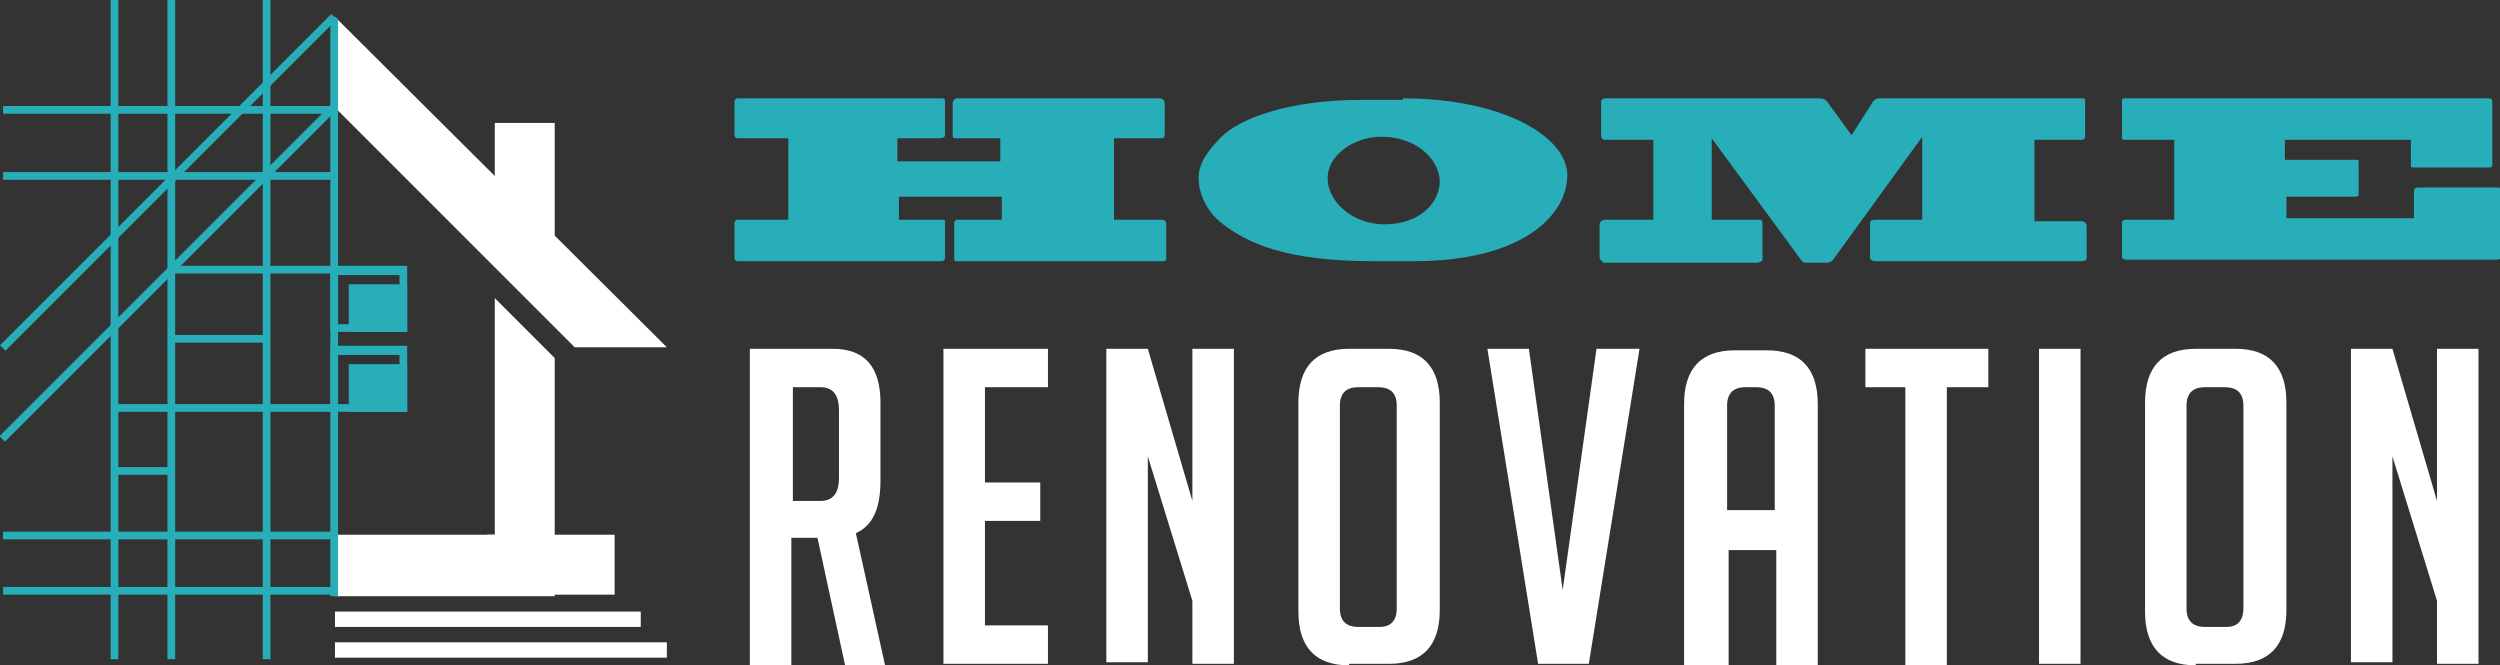 <?xml version="1.0" encoding="utf-8"?>
<!-- Generator: Adobe Illustrator 24.1.0, SVG Export Plug-In . SVG Version: 6.00 Build 0)  -->
<svg version="1.1" id="Layer_1" xmlns="http://www.w3.org/2000/svg" xmlns:xlink="http://www.w3.org/1999/xlink" x="0px" y="0px"
	 width="162.7px" height="43.3px" viewBox="0 0 162.7 43.3" style="enable-background:new 0 0 162.7 43.3;" xml:space="preserve">
<rect x="0" y="0" width="162.7" height="43.3" fill="#333333" stroke="none"/>
<style type="text/css">
	.st0{fill:#28AEB9;}
	.st1{fill:#FFFFFF;}
	.st2{fill-rule:evenodd;clip-rule:evenodd;fill:#FFFFFF;}
	.st3{fill-rule:evenodd;clip-rule:evenodd;fill:#28AEB9;}
</style>
<g>
	<path class="st0" d="M61.3,6.4c0.2,0,0.2,0.1,0.2,0.2v2.2c0,0.1-0.1,0.2-0.4,0.2h-2.7v1.5h6.7V9h-2.9c-0.1,0-0.2,0-0.2-0.2V6.7
		c0-0.1,0.1-0.3,0.3-0.3h13.2c0.1,0,0.3,0.1,0.3,0.3v2c0,0.1,0,0.3-0.2,0.3h-3.1v5.3h3c0.2,0,0.4,0,0.4,0.3v2.2
		c0,0.2-0.1,0.2-0.3,0.2H62.3c-0.2,0-0.2-0.1-0.2-0.2v-2.3c0-0.1,0.1-0.2,0.2-0.2h2.9v-1.5h-6.7v1.5h2.9c0.1,0,0.1,0.1,0.1,0.1v2.4
		c0,0.1-0.1,0.2-0.2,0.2H48c-0.1,0-0.2-0.1-0.2-0.2v-2.3c0-0.1,0.1-0.2,0.2-0.2h3.3V9H48c-0.1,0-0.2-0.1-0.2-0.2V6.6
		c0-0.1,0.1-0.2,0.2-0.2H61.3z"/>
	<path class="st0" d="M91.3,6.4c6.5,0,10.7,2.5,10.7,5c0,2.6-2.9,5.6-10,5.6h-2.6c-5.8,0-8.2-1.2-9.8-2.4c-1.2-0.9-1.6-2.2-1.6-3
		c0-1.1,0.8-2,1.5-2.7c1.2-1.2,4.4-2.4,9.1-2.4H91.3z M86.4,11.6c0,1.5,1.6,3,3.7,3c2.4,0,3.6-1.5,3.6-2.8c0-1.3-1.4-2.9-3.8-2.9
		C88.1,8.9,86.4,10.1,86.4,11.6z"/>
	<path class="st0" d="M104.3,17c-0.1,0-0.2-0.1-0.2-0.3v-2.1c0-0.1,0.1-0.3,0.4-0.3h3.1V9.1h-3.1c-0.1,0-0.3,0-0.3-0.3V6.6
		c0-0.1,0.1-0.2,0.3-0.2h13.9c0.3,0,0.4,0.1,0.5,0.2l1.6,2.2l1.4-2.2c0.1-0.1,0.2-0.2,0.4-0.2h13.2c0.2,0,0.2,0.1,0.2,0.2v2.3
		c0,0.1-0.1,0.2-0.2,0.2h-3.1v5.3h3.1c0.1,0,0.3,0.1,0.3,0.3v2.1c0,0.1-0.1,0.2-0.4,0.2h-13.4c-0.1,0-0.3-0.1-0.3-0.2v-2.3
		c0-0.1,0.1-0.2,0.3-0.2h3.1V8.9h0l-5.8,8c-0.1,0.1-0.2,0.2-0.4,0.2h-1.3c-0.1,0-0.3,0-0.4-0.2L111.4,9h0v5.3h3.1
		c0.2,0,0.2,0.1,0.2,0.3v2.3c0,0.1-0.2,0.2-0.4,0.2H104.3z"/>
	<path class="st0" d="M161.9,6.4c0.3,0,0.3,0.1,0.3,0.3v4c0,0.1,0,0.2-0.2,0.2h-4.9c-0.1,0-0.2,0-0.2-0.1V9.1h-8.2v1.3h4.6
		c0.1,0,0.2,0,0.2,0.1v2.2c0,0.1-0.2,0.1-0.3,0.1h-4.4v1.4h8.3v-1.7c0-0.1,0-0.3,0.3-0.3h5.2c0.1,0,0.2,0.1,0.2,0.3v4.2
		c0,0.1-0.1,0.2-0.3,0.2h-24c-0.2,0-0.4,0-0.4-0.2v-2.2c0-0.1,0.1-0.2,0.2-0.2h3.2V9.1h-3.2c-0.1,0-0.2,0-0.2-0.1V6.5
		c0-0.1,0.1-0.1,0.4-0.1H161.9z"/>
	<path class="st1" d="M48.8,22.7h5.4c2.1,0,3.1,1.2,3.1,3.5v5.1c0,1.8-0.5,2.9-1.6,3.4l1.9,8.6H55L53.2,35h-1.7v8.3h-2.7V22.7z
		 M51.6,32.6h1.8c0.8,0,1.2-0.5,1.2-1.5v-4.4c0-1-0.4-1.5-1.2-1.5h-1.8V32.6z"/>
	<path class="st1" d="M61.4,43.3V22.7h6.8v2.5h-4.1v6.2h3.6v2.5h-3.6v6.8h4.1v2.5H61.4z"/>
	<path class="st1" d="M77.6,32.6v-9.9h2.7v20.5h-2.7v-4.1l-2.9-9.4v13.4h-2.7V22.7h2.7L77.6,32.6z"/>
	<path class="st1" d="M87.8,43.3c-2.2,0-3.3-1.2-3.3-3.5V26.2c0-2.3,1.1-3.5,3.3-3.5h2.6c2.2,0,3.3,1.2,3.3,3.5v13.5
		c0,2.3-1.1,3.5-3.3,3.5H87.8z M88.4,40.8h1.4c0.7,0,1.1-0.4,1.1-1.2V26.4c0-0.8-0.4-1.2-1.2-1.2h-1.3c-0.8,0-1.2,0.4-1.2,1.2v13.2
		C87.2,40.4,87.6,40.8,88.4,40.8z"/>
	<path class="st1" d="M106.7,22.7l-3.3,20.5h-3.3l-3.3-20.5h2.7l2.2,15.7l2.2-15.7H106.7z"/>
	<path class="st1" d="M112.3,43.3h-2.7v-17c0-2.3,1.1-3.5,3.3-3.5h2.1c2.2,0,3.3,1.2,3.3,3.5v17h-2.7v-7.5h-3.1V43.3z M115.5,33.2
		v-6.8c0-0.8-0.4-1.2-1.2-1.2h-0.7c-0.8,0-1.2,0.4-1.2,1.2v6.8H115.5z"/>
	<path class="st1" d="M126.7,25.2v18.1H124V25.2h-2.6v-2.5h8v2.5H126.7z"/>
	<path class="st1" d="M132.7,43.3V22.7h2.7v20.5H132.7z"/>
	<path class="st1" d="M142.9,43.3c-2.2,0-3.3-1.2-3.3-3.5V26.2c0-2.3,1.1-3.5,3.3-3.5h2.6c2.2,0,3.3,1.2,3.3,3.5v13.5
		c0,2.3-1.1,3.5-3.3,3.5H142.9z M143.5,40.8h1.4c0.7,0,1.1-0.4,1.1-1.2V26.4c0-0.8-0.4-1.2-1.2-1.2h-1.3c-0.8,0-1.2,0.4-1.2,1.2
		v13.2C142.3,40.4,142.7,40.8,143.5,40.8z"/>
	<path class="st1" d="M158.6,32.6v-9.9h2.7v20.5h-2.7v-4.1l-2.9-9.4v13.4h-2.7V22.7h2.7L158.6,32.6z"/>
</g>
<g>
	<g>
		<polygon class="st2" points="36.1,23.3 36.1,38.8 21.8,38.8 21.8,34.8 32.2,34.8 32.2,19.4 		"/>
		<polygon class="st2" points="21.8,1.1 43.4,22.6 37.4,22.6 21.8,7 		"/>
		<rect x="32.2" y="8" class="st2" width="3.9" height="8.7"/>
		<g>
			<rect x="22.7" y="23.7" class="st3" width="3.8" height="3.1"/>
		</g>
		<g>
			<rect x="22.7" y="18.5" class="st3" width="3.8" height="3.1"/>
		</g>
		<g>
			<g>
				<path class="st0" d="M21.8,22.5h4.4h0.3v0.3v3.7v0.3h-0.3h-4.4h-0.3v-0.3v-3.7v-0.3H21.8z M26,23.1H22v3.2H26V23.1z"/>
			</g>
		</g>
		<g>
			<g>
				<path class="st0" d="M21.8,17.3h4.4h0.3v0.3v3.7v0.3h-0.3h-4.4h-0.3v-0.3v-3.7v-0.3H21.8z M26,17.9H22v3.2H26V17.9z"/>
			</g>
		</g>
		<g>
			<polygon class="st0" points="22,1.3 22,38.8 21.5,38.8 21.5,1 22,1.2 			"/>
		</g>
		<g>
			
				<rect x="-4.3" y="11.6" transform="matrix(0.707 -0.707 0.707 0.707 -5.161 11.233)" class="st0" width="30.5" height="0.5"/>
		</g>
		<g>
			
				<rect x="-4.3" y="17.5" transform="matrix(0.707 -0.707 0.707 0.707 -9.365 12.974)" class="st0" width="30.5" height="0.5"/>
		</g>
		<g>
			<rect x="0.2" y="34.6" class="st0" width="21.6" height="0.5"/>
		</g>
		<g>
			<rect x="0.2" y="38.2" class="st0" width="21.6" height="0.5"/>
		</g>
		<g>
			<rect x="11.2" y="17.3" class="st0" width="10.6" height="0.5"/>
		</g>
		<g>
			<rect x="7.4" y="26.3" class="st0" width="14.3" height="0.5"/>
		</g>
		<g>
			<rect x="7.4" y="30.4" class="st0" width="3.7" height="0.5"/>
		</g>
		<g>
			<g>
				<path class="st0" d="M11.4,0v42.9h-0.5V0H11.4z M7.2,42.9V0h0.5v42.9H7.2z M17.6,0v42.9h-0.5V0H17.6z"/>
			</g>
		</g>
		<g>
			<rect x="11.2" y="21.8" class="st0" width="6.2" height="0.5"/>
		</g>
		<g>
			<rect x="0.2" y="11.2" class="st0" width="21.6" height="0.5"/>
		</g>
		<rect x="31.7" y="34.8" class="st2" width="8.3" height="3.9"/>
		<rect x="21.8" y="39.8" class="st2" width="19.9" height="1"/>
		<rect x="21.8" y="41.8" class="st2" width="21.6" height="1"/>
		<g>
			<rect x="0.2" y="6.9" class="st0" width="21.6" height="0.5"/>
		</g>
	</g>
</g>
</svg>
